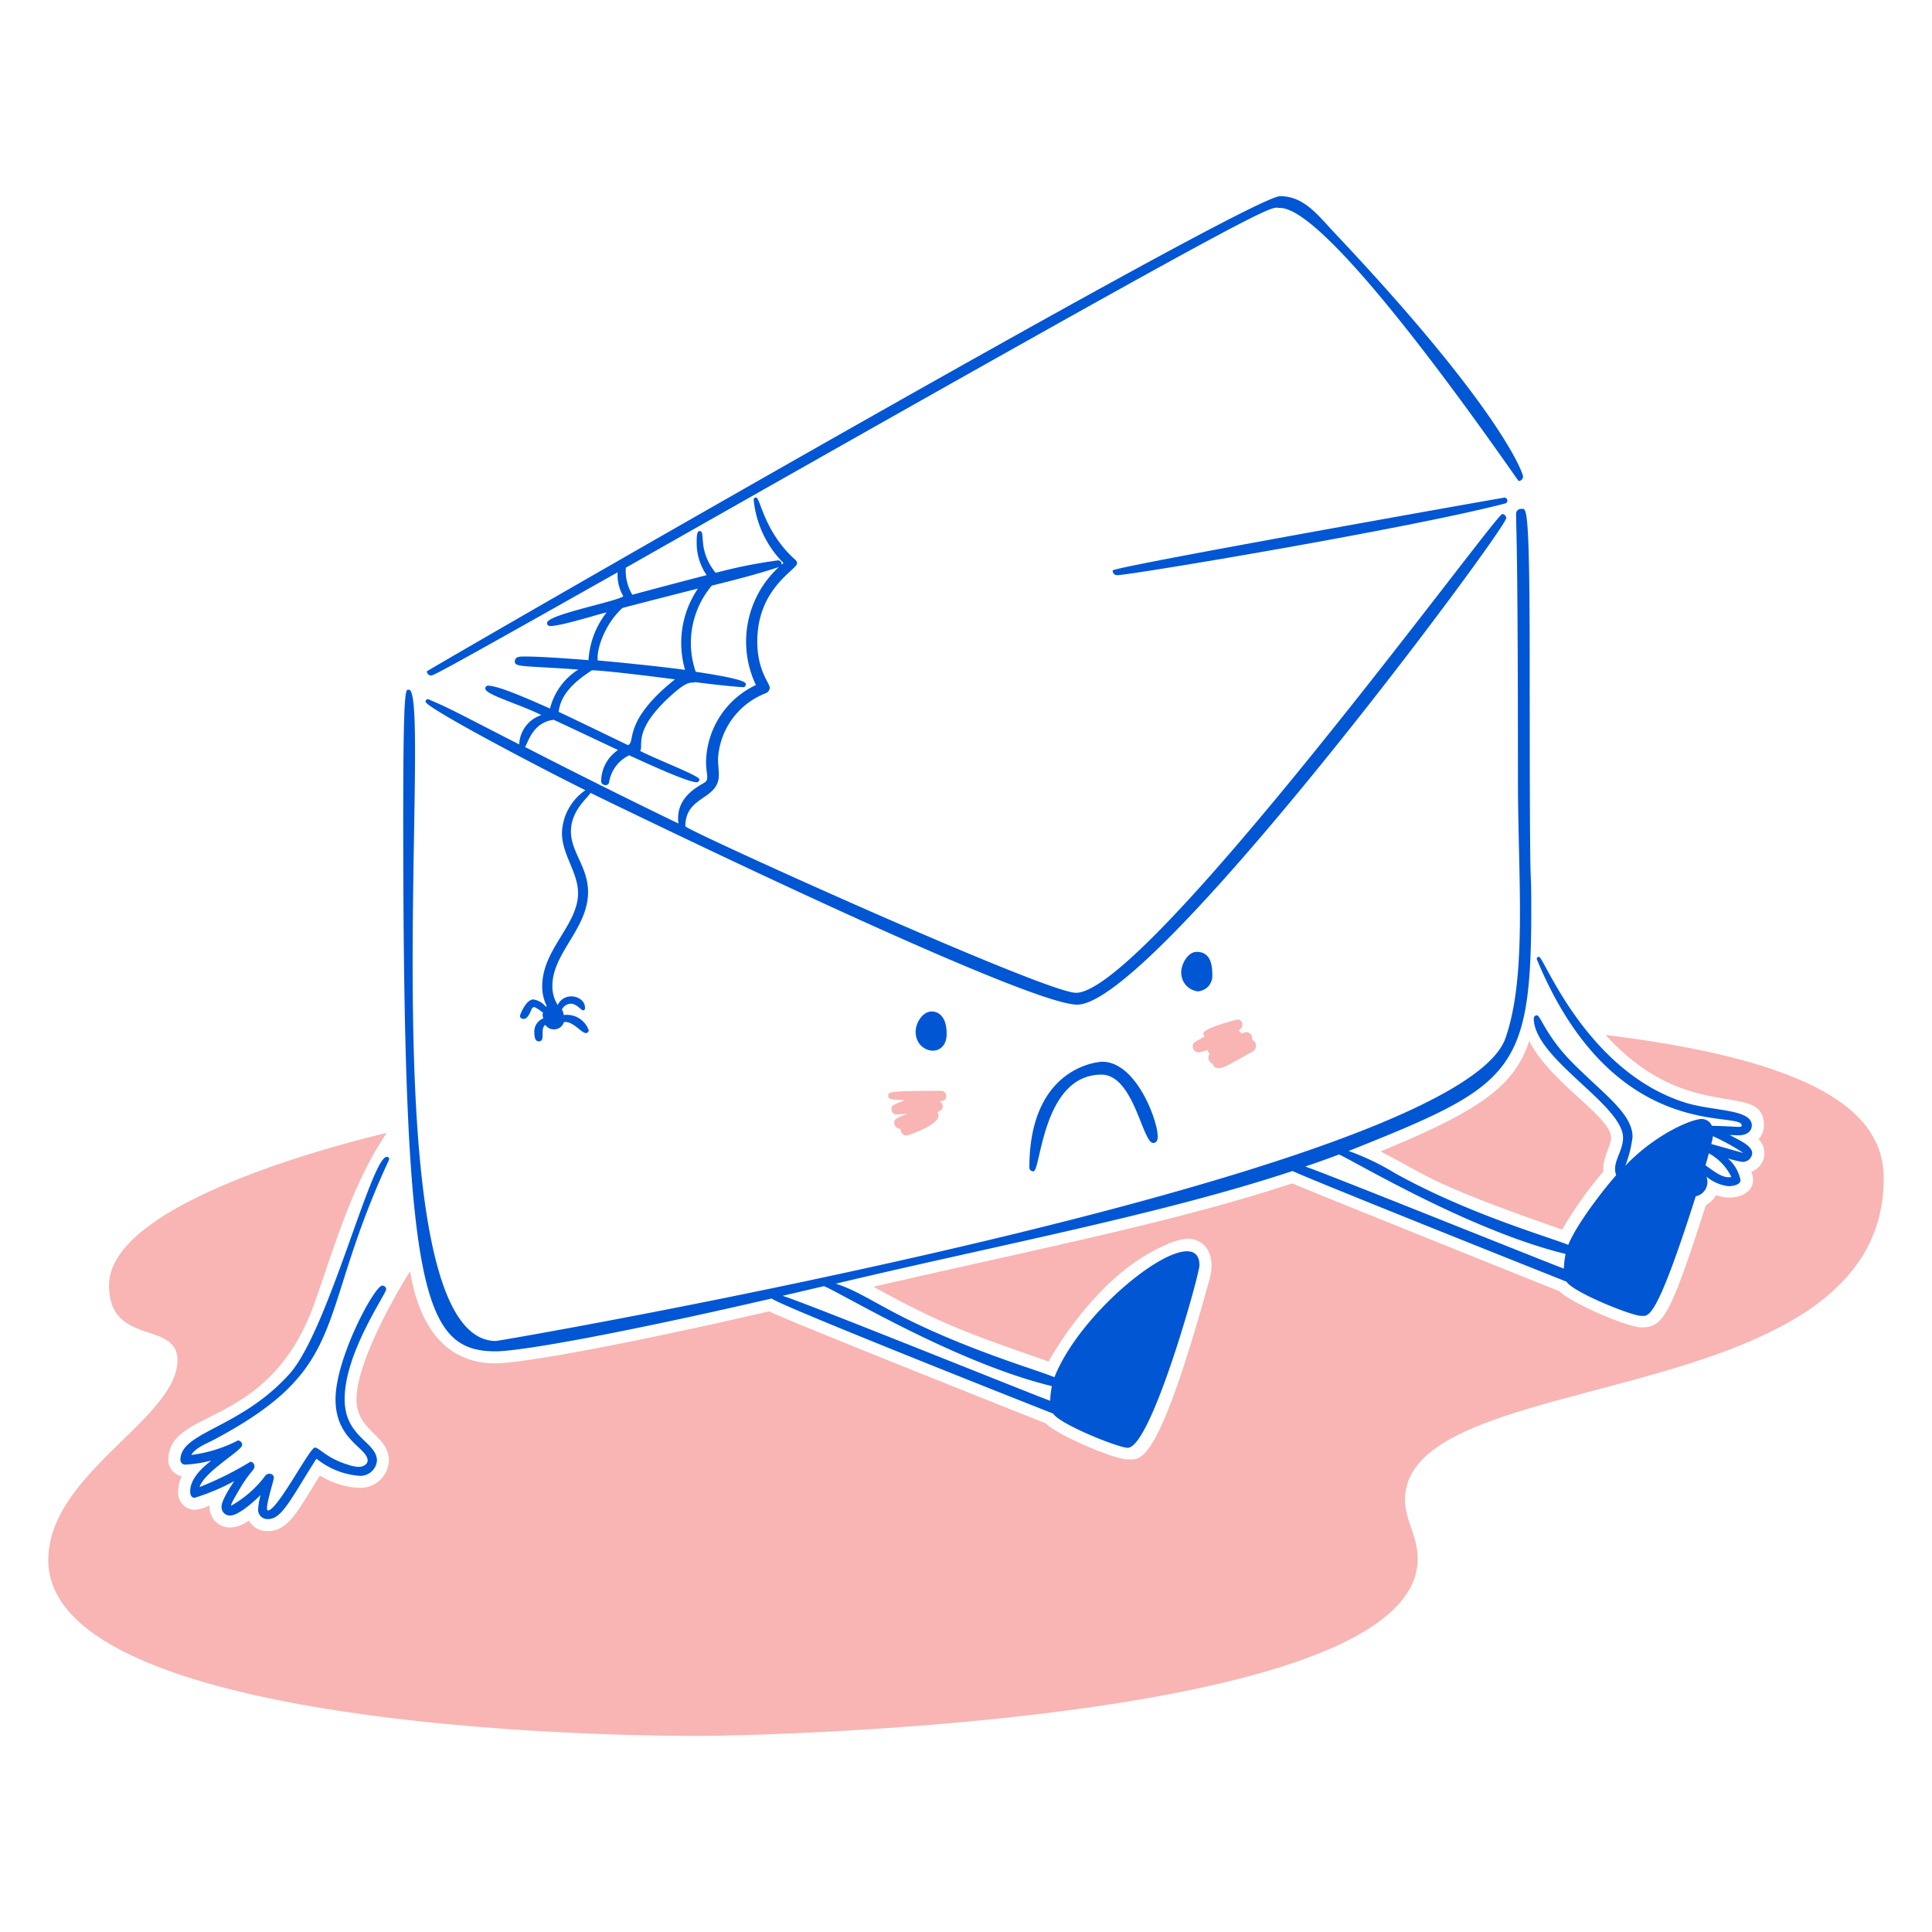 <?xml version="1.0" encoding="UTF-8"?> <svg xmlns="http://www.w3.org/2000/svg" viewBox="0 0 200 200" height="1620" width="1620"> <path d="M166.778,117.783c0-2.2-6.289-5.686-8.474-10.022-1.5,4.512-4.736,7.079-15.392,11.428,5.254,2.732,5.181,3.337,18.794,8.1a42.415,42.415,0,0,1,4.262-6.007C165.882,119.8,166.778,118.63,166.778,117.783Z" fill="#f8b5b3"></path> <path d="M96.454,104.709c-.967,0-1.669,1.193-1.669,2.1,0,2.306,3.214,2.813,3.214.207C98,104.619,96.5,104.709,96.454,104.709Z" fill="#0056d3"></path> <path d="M119.845,117.62c0-1.582-2.2-7.709-5.749-7.709-.251,0-7.537.42-7.537,10.971a.4.4,0,0,0,.421.376c.774,0,.92-10.012,7.04-10.012,3.347,0,4.242,7.072,5.355,7.072C119.9,118.318,119.845,117.635,119.845,117.62Z" fill="#0056d3"></path> <path d="M40.04,119.755c-1.612,0-6.083,18.054-10.087,22.49-5.136,5.69-11.279,5.95-11.279,8.905a.5.5,0,0,0,.468.467,12.482,12.482,0,0,0,2.674-.414c.2,0-2.129,1.38-2.129,3.187,0,.472.217.663.453.663a22.167,22.167,0,0,0,4.105-1.729c-1.353,2.029-1.311,2.526-1.311,2.7a.866.866,0,0,0,.9.862c.888,0,2.581-1.563,3.144-2.125a6.6,6.6,0,0,0-.249,1.393.965.965,0,0,0,1.005,1.1c1.438,0,2.267-1.912,5.026-6.256a7.982,7.982,0,0,0,4.362,1.77,1.72,1.72,0,0,0,1.9-1.557c0-1.97-3.346-2.39-3.346-6.375,0-4.817,4.3-10.87,4.3-11.38a.393.393,0,0,0-.408-.367c-.8,0-4.834,7.5-4.834,11.767,0,4.246,3.323,5.009,3.323,6.341,0,.308-.352.652-.939.652a3.851,3.851,0,0,1-1.066-.215c-2.257-.682-3.009-1.783-3.453-1.783-.538,0-3.872,6.509-4.857,6.509-.419,0,.607-3.089.607-3.383,0-.433-.605-.57-.883-.209a11.427,11.427,0,0,1-3.565,3.116c.163-.326-.248.222.885-1.708,1.106-1.882,1.552-1.965,1.552-2.374a.46.46,0,0,0-.411-.486,34.337,34.337,0,0,1-5.266,2.624c.5-1.621,4.407-3.774,4.407-4.353a.46.46,0,0,0-.434-.473,14.406,14.406,0,0,1-4.833,1.5c.436-.748,1.594-1.175,2.268-1.533,14.4-7.636,10.455-12.341,18.183-28.975A.231.231,0,0,0,40.04,119.755Z" fill="#0056d3"></path> <path d="M44.053,72.637c0,.611,11.621,6.726,16.545,9.165a5.58,5.58,0,0,0-2.424,4.424c0,2.267,1.665,4.039,1.665,6.238,0,3.29-3.708,5.811-3.708,9.616a4.552,4.552,0,0,0,.467,2.067c-.025.025-.063.05-.087.075a2.084,2.084,0,0,0-1.292-.76c-.783,0-1.392,1.6-1.392,1.716,0,.259.3.3.378.3.547,0,.783-1.062.91-1.141a.355.355,0,0,1,.221-.088,5.24,5.24,0,0,1,.888.593.423.423,0,0,0-.05.23.833.833,0,0,0,.075.349,1.463,1.463,0,0,0-.931,1.49c0,.656.177.892.463.892.733,0,.08-1.3.667-1.709a1.088,1.088,0,0,0,1.932-.286c.924-.147,1.8,1.137,2.275,1.137a.294.294,0,0,0,.287-.3,2.4,2.4,0,0,0-2.587-1.568,1.346,1.346,0,0,0-.187-.573,1.071,1.071,0,0,1,.914-.6c.634,0,1.06.685,1.277.685.182,0,.2-.137.2-.278,0-1.2-2.1-1.759-2.826-.27a3.663,3.663,0,0,1-.552-1.979c0-3.42,3.694-5.925,3.694-9.714,0-2.6-1.772-4.127-1.772-6.278,0-2.32,2-3.666,2-4C65.089,84,106.142,104,111.515,104c7.9,0,44.41-49.267,44.41-50.365a.435.435,0,0,0-.416-.422c-.707,0-36.809,49.562-44.128,49.562-3.168,0-40.433-16.886-40.433-17.236,0-3.21,3.467-2.685,3.467-5.326,0-.544-.086-1.12-.086-1.653a7.739,7.739,0,0,1,4.913-6.788.653.653,0,0,0,.443-.587c0-.458-1.291-1.75-1.291-4.768,0-5.571,4.114-7.427,4.114-8.1a.466.466,0,0,0-.163-.357C79.11,55.108,78.7,51.5,78.272,51.5a.234.234,0,0,0-.252.233,10.762,10.762,0,0,0,3.091,6.556c-.074.05-.137.113-.211.162a.361.361,0,0,0-.365-.44A50.861,50.861,0,0,0,74.083,59.3c-1.954-2.435-.973-4.323-1.657-4.323-.293,0-.307.541-.307,1.251a5.878,5.878,0,0,0,1.029,3.309c-1.57.4-6.692,1.757-7.689,2.031a4.8,4.8,0,0,1-.673-2.8c69.771-39.616,66.453-37.241,67.727-37.241,5.425,0,24.6,28.266,24.7,28.266a.464.464,0,0,0,.454-.464c0-.334-2.273-6.96-19.49-25.194-1.717-1.818-3.16-3.827-5.657-3.827-3.3,0-88.326,49.086-88.326,49.186a.431.431,0,0,0,.417.431c.264,0,.709-.173,19.327-10.683a4.359,4.359,0,0,0,.586,2.48c-.662.552-7.894,1.9-7.894,2.767a.31.31,0,0,0,.306.323c1.233,0,5.565-1.408,5.856-1.408a8.848,8.848,0,0,0-1.87,4.935c-.294-.025-4.574-.376-6.5-.376-.534,0-1.127-.039-1.127.518,0,.6.888.424,6.569.83a6.721,6.721,0,0,0-2.929,4.038c-1.9-.838-5.279-2.369-6.42-2.369a.284.284,0,0,0-.274.308c0,.619,3.526,1.6,5.8,2.734a3.337,3.337,0,0,0-2.293,3.041c-6.083-3.116-7.233-3.765-9.285-4.624A.248.248,0,0,0,44.053,72.637Zm20.384-9.7c1.445-.386,6.655-1.72,7.814-2.007a10,10,0,0,0-1.334,8.413c-2.361-.326-7.127-.815-9.035-.972C61.718,67.22,62.631,64.569,64.437,62.934Zm-3.166,6.455c1.368,0,7.244.759,8.6.935-5.5,4.4-4.007,6.516-4.873,6.805-1.2-.574-5.969-2.892-7.165-3.44C58.048,71.759,59.661,70.439,61.271,69.389Zm-3.95,5.123c1.308.6,5.732,2.691,6.655,3.128a3.946,3.946,0,0,0-1.745,3.227c0,.45.736.585.822.113a3.735,3.735,0,0,1,2.082-2.792c1.151.518,5.991,2.788,6.986,2.788a.3.3,0,0,0,.281-.294c0-.376-4.129-1.941-6.133-2.943.4-.563-.886-2.167,3.452-5.969,1.674-1.468,1.857-.979,2.218-1.159,3.352.428,4.944.524,5,.524a.265.265,0,0,0,.26-.285c0-.121.356-.491-5.18-1.311a9.2,9.2,0,0,1,1.67-8.923c2.343-.573,4.673-1.172,6.941-1.919a10.476,10.476,0,0,0-2.38,12.213A8.98,8.98,0,0,0,73.091,78.9c0,1.089.284,1.622-.018,2-.249.31-3.236,1.343-2.841,4.35q-8-3.87-15.89-7.926C54.64,77.017,55.065,74.788,57.321,74.512Z" fill="#0056d3"></path> <path d="M123.882,98.538c-.918,0-1.6,1.262-1.6,2.109a1.946,1.946,0,0,0,1.687,1.977,1.605,1.605,0,0,0,1.526-1.772C125.491,99.653,125.2,98.538,123.882,98.538Z" fill="#0056d3"></path> <path d="M180.345,120.275a.978.978,0,0,0,1.041-.873c0-.841-1.391-1.378-2.318-1.908.215,0,.573.034.858.034,1.382,0,1.42-.888,1.42-1.014,0-1.74-4-1.454-6.929-2.384-10.2-3.237-14.6-15.082-15.093-15.082-.148,0-.286.124-.223.276,7.973,19.272,21.2,15.584,21.2,17.177,0,.281-.365.094-3.088.046a1.136,1.136,0,0,0-1.084-.707c-.909,0-4.614,1.434-7.876,4.832A12.553,12.553,0,0,0,169,117.7c0-2.431-3-4.439-6.217-7.686-2.754-2.777-3.306-4.91-3.685-4.91a.328.328,0,0,0-.322.314c0,4.161,9.241,8.949,9.241,12.358,0,1.467-1.192,2.581-.711,3.878-1.437,1.62-4.165,5.2-4.96,7.216-1.767-.75-10.3-3.165-17.97-7.441a26.444,26.444,0,0,0-4.761-2.28c16.727-6.691,18.9-7.907,18.9-24.806,0-7.264-.162,3.7-.162-25.685,0-16.932-.353-15.976-.878-15.976a.5.5,0,0,0-.528.517c0,1.712.189,3.362.189,27.4,0,10.356.978,20.35-1.286,26.858C150.9,121.7,51.821,138.817,51.337,138.817c-13.439,0-6.444-67.409-9-67.409-.326,0-.595-.912-.595,13.325,0,48.9,1.965,55.155,9.561,55.155,2.762,0,13.7-2.025,28.591-5.47.379.568,29.024,11.885,29.125,11.914.711,1.12,6.76,3.543,7.72,3.543,2.446,0,7.428-17.975,7.428-18.881,0-5.05-12.028,4.012-15.011,11.575-1.438-.61-6.326-2.03-11.939-4.474-6.056-2.637-7.773-4.258-10.693-5.21,16.39-3.913,33.64-7.146,47.282-11.664,1.547.779,28.252,11.423,28.352,11.453.711,1.119,6.76,3.542,7.72,3.542.743,0,1.48.8,5.665-12.378a1.511,1.511,0,0,0,1.1-2.044,4.287,4.287,0,0,0,2.3,1c.393,0,1.234-.132,1.234-.632a4.062,4.062,0,0,0-1.311-2.248A10.221,10.221,0,0,0,180.345,120.275ZM108.89,143.491a9.076,9.076,0,0,0-.174,1.52c-2.309-.85-25.48-10.21-27.7-10.867,1.433-.336,2.854-.673,4.287-1C87.107,133.868,98.94,141.071,108.89,143.491Zm26.233-22.731c1.172-.4,2.331-.811,3.49-1.247,1.389.572,13.5,7.872,23.454,10.294a9.209,9.209,0,0,0-.174,1.521C159.963,130.617,137.235,121.463,135.123,120.76Zm44.105,1.084c-.94.178-1.87-.669-2.679-1.209.124-.411.236-.823.348-1.246A5.533,5.533,0,0,1,179.228,121.844Zm1.242-2.49c-.029,0-2.531-.707-3.311-.925,0-.1.088-.266.162-.81A21.8,21.8,0,0,1,180.47,119.354Z" fill="#0056d3"></path> <path d="M155.727,51.514c-.126,0-40.539,7.172-40.539,7.538a.453.453,0,0,0,.424.494c1.391,0,30.483-4.882,40.212-7.429A.308.308,0,0,0,155.727,51.514Z" fill="#0056d3"></path> <path d="M195,121.987c0-6.3-5.737-12.009-28.784-14.849,8.617,9.51,16.382,4.56,16.382,9.378a2.11,2.11,0,0,1-.542,1.415,2.062,2.062,0,0,1-.748,3.377,2.7,2.7,0,0,1,.169.841c0,1.594-2.158,2.219-3.82,1.564a2.721,2.721,0,0,1-1.06,1.034c-3.709,11.52-4.434,12.663-6.647,12.663-1.569,0-7.521-2.648-8.482-3.727-.1-.036-26.955-10.819-27.692-11.179-12.306,4.031-25.533,6.593-43.356,10.7,7.2,3.946,9.723,4.8,18.133,7.74.075-.144,4.856-8.984,12.063-12.039a6.325,6.325,0,0,1,2.306-.673c1.726,0,3.018,1.539,2.293,4.175-5.379,19.55-7.135,18.669-8.442,18.669-1.556,0-7.525-2.638-8.5-3.727-.1-.036-27.046-10.738-28.651-11.6-14.417,3.335-25.474,5.383-28.37,5.383-7.162,0-8.445-7.506-8.8-9.533-2.1,3.338-5.548,9.747-5.548,13.254,0,3.318,3.359,3.7,3.359,6.362a2.96,2.96,0,0,1-3.156,2.8,8.272,8.272,0,0,1-3.989-1.271c-2.286,3.656-3.248,5.757-5.409,5.757a2.141,2.141,0,0,1-1.944-1.1,3.362,3.362,0,0,1-1.932.723,2.1,2.1,0,0,1-2.131-2.28,4.326,4.326,0,0,1-1.559.449,1.742,1.742,0,0,1-1.695-1.907,3.743,3.743,0,0,1,.35-1.558,1.753,1.753,0,0,1-1.373-1.68c0-5.538,10.478-3,15.182-16.391,2.13-6.065,3.907-12.27,7.427-17.485-6.052,1.452-28.745,7.452-28.745,15.779,0,6.362,7.079,3.607,7.079,7.752C18.369,146.872,5,152.566,5,161.5c0,15.54,47.014,18.2,67.474,18.2,5.721,0,74.281-1.381,74.281-18.317,0-2.407-1.309-4.018-1.309-6.133C145.445,141.07,195,146.621,195,121.987Z" fill="#f8b5b3"></path> <path d="M97.951,113.487a.536.536,0,0,0-.506-.566c-5.712,0-5.494.143-5.494.511,0,.429.373.387,1.735.461-1.268.491-1.4.555-1.4.905a.552.552,0,0,0,.506.579c.012,0-.093.008,1.081-.076-1.083.481-1.3.531-1.3.916a.621.621,0,0,0,.668.642.649.649,0,0,0,.586.7c.1,0,4.063-1.278,3.2-2.425.307-.154.556-.227.556-.6a.563.563,0,0,0-.332-.535C97.527,113.943,97.951,113.971,97.951,113.487Z" fill="#f8b5b3"></path> <path d="M129.615,107.637a.639.639,0,0,0-.566-.793,1.576,1.576,0,0,0-.556.169.551.551,0,0,0-.3-.348.645.645,0,0,0,.412-.587.5.5,0,0,0-.472-.539c-.1,0-3.557.892-3.557,1.437a.4.4,0,0,0,.14.312c-1.024.591-1.245.627-1.245,1.025a.618.618,0,0,0,.582.631,4.287,4.287,0,0,0,.95-.248.676.676,0,0,0,.224.374.689.689,0,0,0,.324,1.059c.009.079.079.445.632.445.517,0,.94-.317,3.531-1.741A.687.687,0,0,0,129.615,107.637Z" fill="#f8b5b3"></path> </svg> 